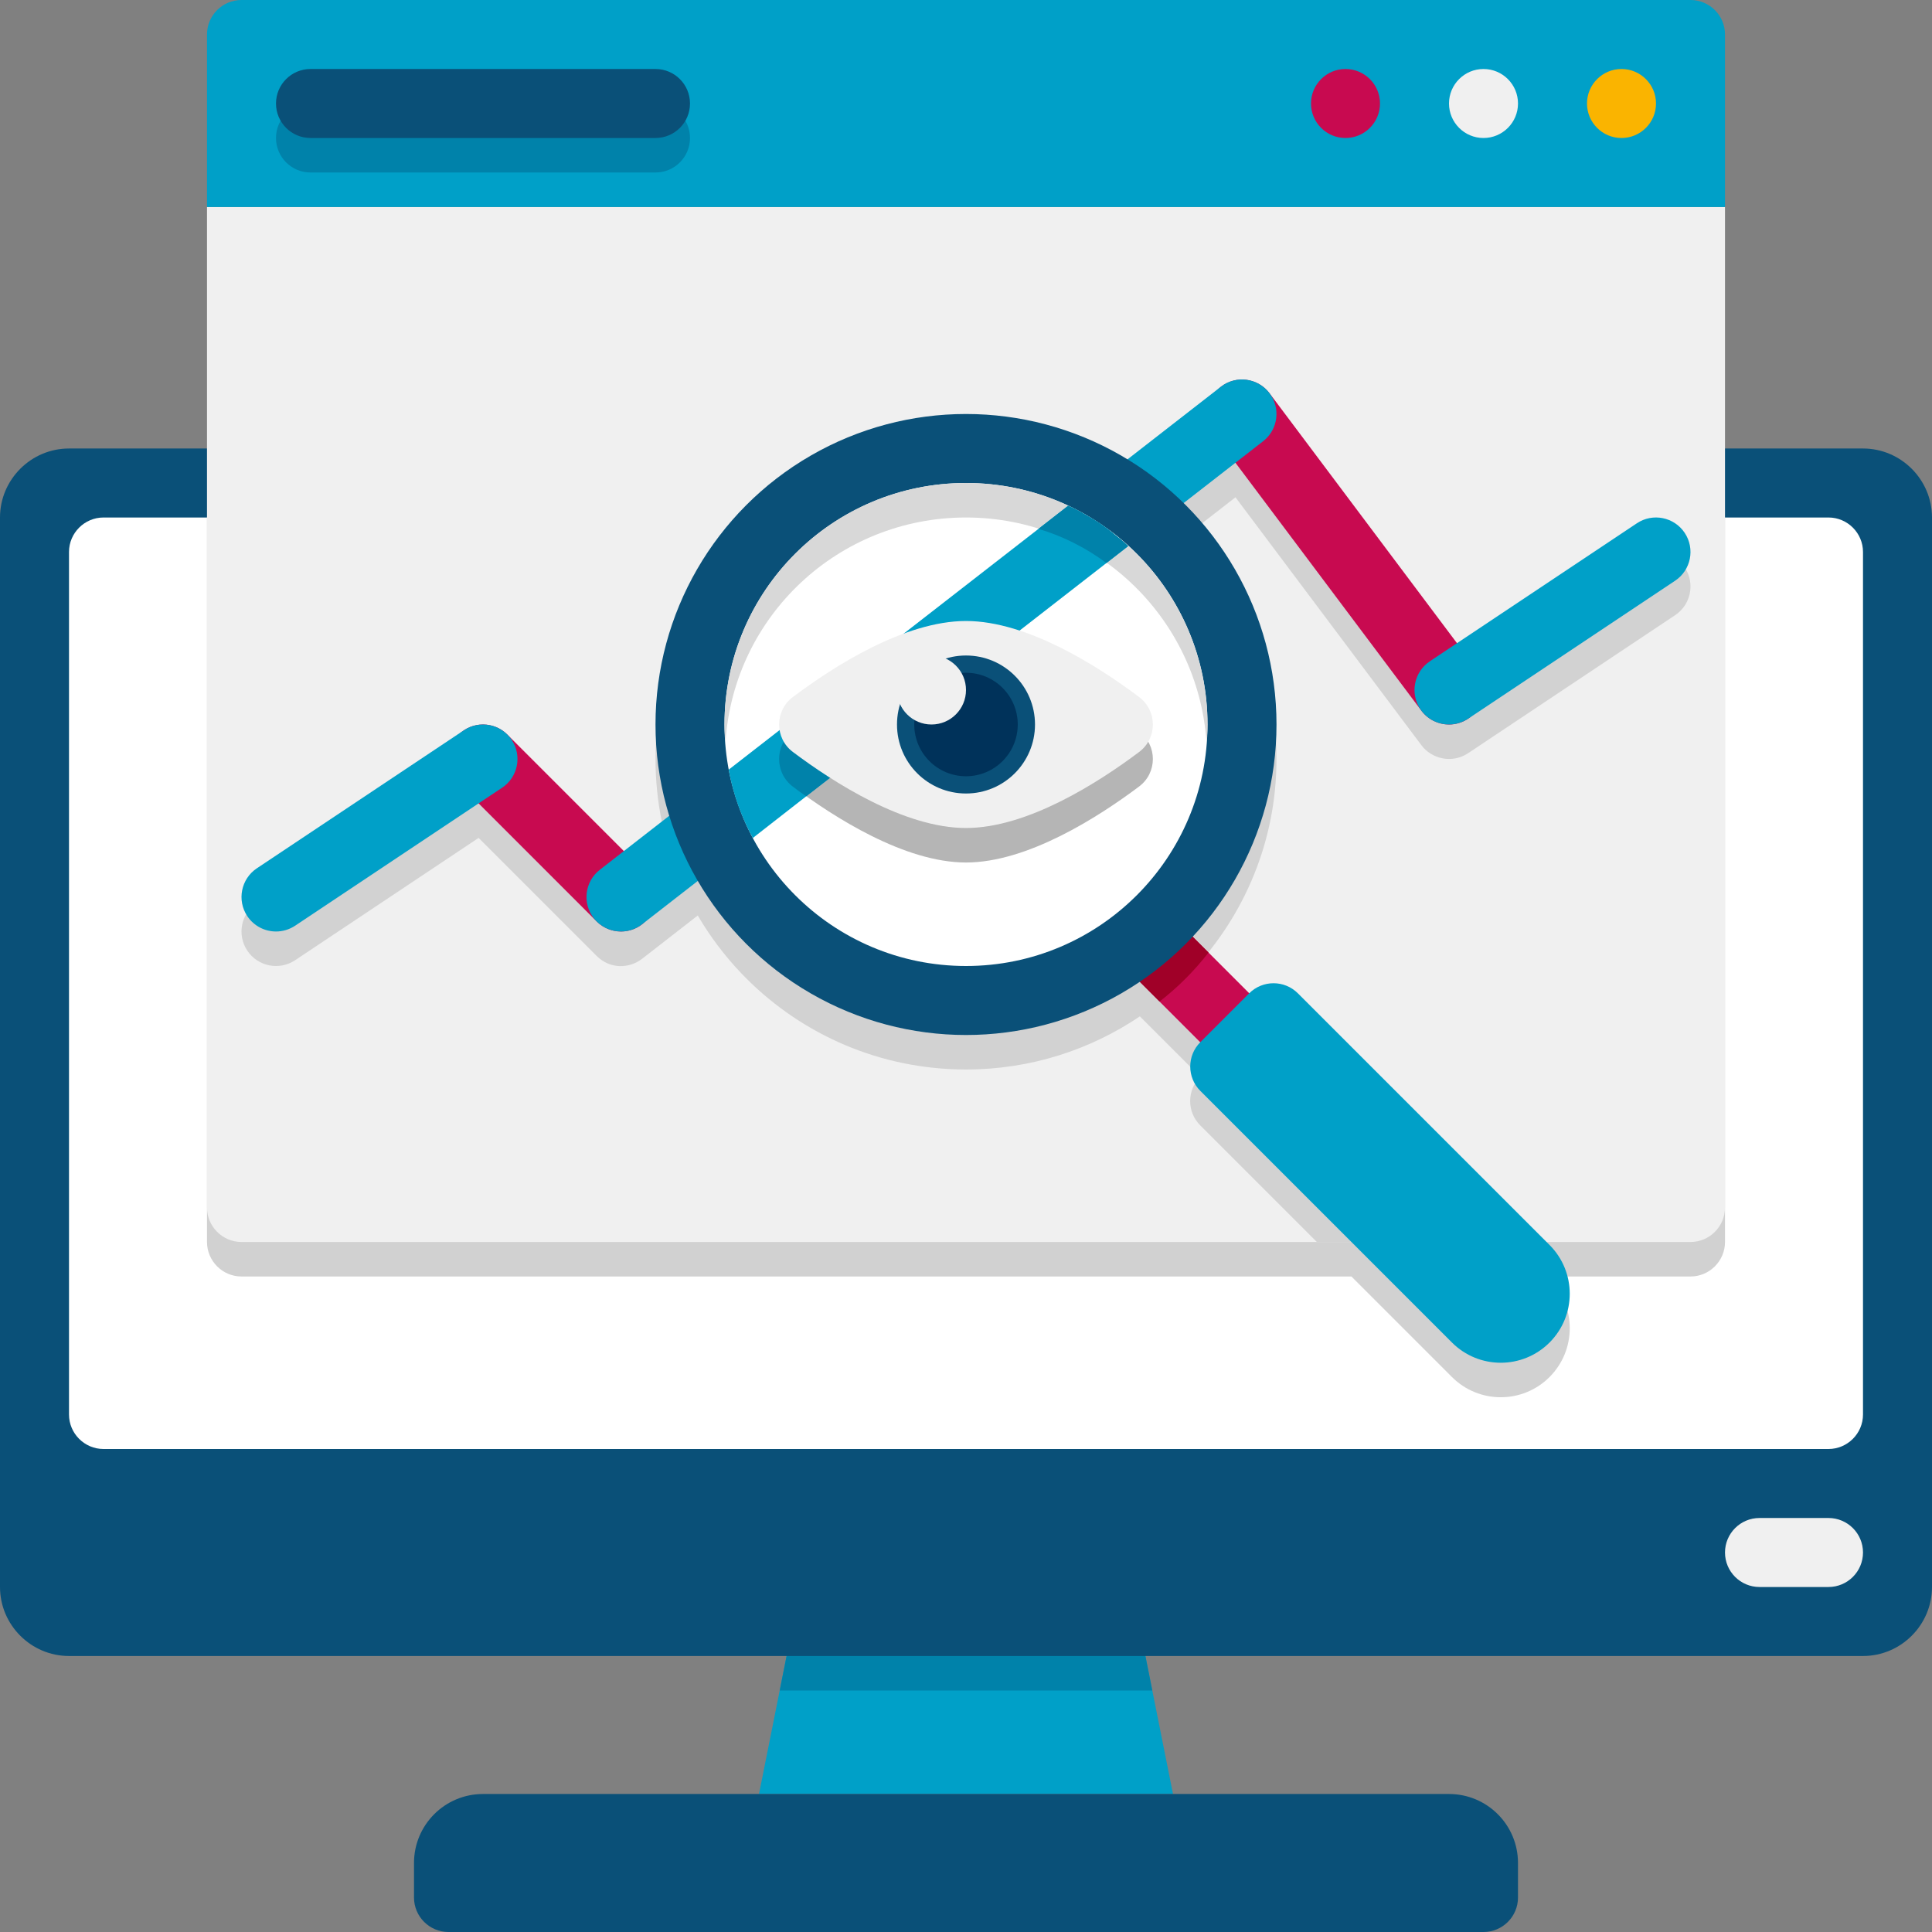 <?xml version="1.0" encoding="UTF-8"?><svg id="Layer_1" xmlns="http://www.w3.org/2000/svg" viewBox="0 0 56 56"><rect x="0" y="0" width="56" height="56" fill="#808080" stroke="none"/><defs><style>.cls-1{fill:#f0f0f0;}.cls-2{fill:#fff;}.cls-3{fill:#d1d1d1;}.cls-4{fill:#d8d8d8;}.cls-5{fill:#00325a;}.cls-6{fill:#a00028;}.cls-7{fill:#0a5078;}.cls-8{fill:#00a0c8;}.cls-9{fill:#0082aa;}.cls-10{fill:#fab400;}.cls-11{fill:#c80a50;}.cls-12{fill:#b5b5b5;}.cls-13{fill:#d2d2d2;}</style></defs><polygon class="cls-8" points="34 52 22 52 22.6 49 24 42 32 42 33.4 49 34 52"/><polygon class="cls-9" points="33.4 49 22.6 49 24 42 32 42 33.4 49"/><path class="cls-7" d="m43,56H13c-.552,0-1-.448-1-1v-1c0-1.105.895-2,2-2h28c1.105,0,2,.895,2,2v1c0,.552-.448,1-1,1Zm13-41v31c0,1.1-.9,2-2,2H2c-1.1,0-2-.9-2-2V15c0-1.1.9-2,2-2h52c1.1,0,2,.9,2,2Z"/><path class="cls-2" d="m54,16v25c0,.55-.45,1-1,1H3c-.55,0-1-.45-1-1v-25c0-.55.45-1,1-1h50c.55,0,1,.45,1,1Z"/><path class="cls-1" d="m51,46h2c.552,0,1-.448,1-1h0c0-.552-.448-1-1-1h-2c-.552,0-1,.448-1,1h0c0,.552.448,1,1,1Z"/><path class="cls-3" d="m6,15v21c0,.55.45,1,1,1h32.172l2.914,2.914c.781.781,2.047.781,2.828,0s.781-2.047,0-2.828l-.086-.086h4.172c.55,0,1-.45,1-1V15H6Z"/><path class="cls-1" d="m50,6v29c0,.55-.45,1-1,1H7c-.55,0-1-.45-1-1V6h44Z"/><path class="cls-13" d="m48.832,16.445c-.307-.46-.928-.584-1.387-.277l-5.213,3.475-5.432-7.243c-.344-.441-.995-.506-1.414-.189l-17.303,13.458-3.376-3.376c-.304-.304-.875-.384-1.262-.125l-6,4c-.459.307-.583.927-.277,1.387.307.46.926.583,1.387.277l5.318-3.545,3.42,3.42c.397.397.959.365,1.321.082l17.197-13.375,5.389,7.186c.297.4.892.539,1.354.232l6-4c.46-.307.584-.927.278-1.387Z"/><path class="cls-11" d="m42.001,21c-.304,0-.604-.138-.801-.4l-6-8c-.332-.441-.242-1.068.2-1.399.443-.33,1.069-.241,1.4.2l6,8c.332.441.242,1.068-.2,1.399-.18.135-.391.2-.599.2Zm-24.001,6c-.256,0-.512-.098-.707-.293l-4-4c-.391-.391-.391-1.023,0-1.414s1.023-.391,1.414,0l4,4c.391.391.391,1.023,0,1.414-.195.195-.451.293-.707.293Z"/><path class="cls-13" d="m43.82,36h-5.65l-3.38-3.38c-.39-.39-.39-1.02,0-1.41l-1.75-1.75c-1.44.97-3.17,1.54-5.04,1.54-4.97,0-9-4.03-9-9s4.03-9,9-9,9,4.03,9,9c0,2.38-.93,4.53-2.44,6.14l1.65,1.65c.39-.39,1.02-.39,1.41,0l6.2,6.21Z"/><path class="cls-8" d="m18,27c-.298,0-.593-.133-.79-.386-.339-.437-.26-1.064.176-1.403l18-14c.434-.341,1.063-.262,1.403.175.339.437.26,1.064-.176,1.403l-18,14c-.181.143-.398.211-.613.211Z"/><rect class="cls-11" x="31.995" y="22.049" width="2.008" height="9.899" transform="translate(-9.426 31.243) rotate(-45.001)"/><path class="cls-6" d="m35.03,27.61c-.41.53-.89,1.01-1.42,1.42l-4.82-4.82,1.42-1.42,4.82,4.82Z"/><circle class="cls-7" cx="28" cy="21" r="9"/><circle class="cls-2" cx="28" cy="21" r="7"/><path class="cls-4" d="m35,21c0,.17-.01.34-.03.5-.25-3.61-3.25-6.5-6.97-6.5-3.7,0-6.73,2.86-6.97,6.5-.02-.16-.03-.33-.03-.5,0-3.87,3.13-7,7-7,3.89,0,7,3.16,7,7Z"/><path class="cls-12" d="m33.019,21.205c.53.398.53,1.193,0,1.591-1.183.888-3.236,2.204-5.019,2.204s-3.836-1.316-5.019-2.205c-.53-.398-.53-1.193,0-1.591,1.183-.888,3.236-2.204,5.019-2.204s3.836,1.316,5.019,2.205Z"/><path class="cls-8" d="m32.7,15.83l-.63.49-3.51,2.73-5.19,4.03-1.55,1.21c-.33-.61-.57-1.27-.7-1.98l8.98-6.98.86-.67c.16.07.32.15.47.24.33.18.63.38.92.63.12.09.24.19.35.3Z"/><path class="cls-9" d="m32.7,15.83l-.63.49c-.59-.44-1.26-.78-1.97-.99l.86-.67c.16.07.32.15.47.24.33.18.63.38.92.63.12.09.24.19.35.3Zm-4.14,3.22l-5.19,4.03c-.14-.09-.27-.19-.39-.28-.53-.4-.53-1.2,0-1.6,1.18-.88,3.24-2.2,5.02-2.2.18,0,.37.01.56.05Z"/><path class="cls-1" d="m33.019,20.205c.53.398.53,1.193,0,1.591-1.183.888-3.236,2.204-5.019,2.204s-3.836-1.316-5.019-2.205c-.53-.398-.53-1.193,0-1.591,1.183-.888,3.236-2.204,5.019-2.204s3.836,1.316,5.019,2.205Z"/><circle class="cls-7" cx="28" cy="21" r="2"/><circle class="cls-5" cx="28" cy="21" r="1.5"/><circle class="cls-1" cx="27" cy="20" r="1"/><path class="cls-8" d="m42.086,38.914l-7.293-7.293c-.391-.391-.391-1.024,0-1.414l1.414-1.414c.391-.391,1.024-.391,1.414,0l7.293,7.293c.781.781.781,2.047,0,2.828h0c-.781.781-2.047.781-2.828,0Zm7.914-32.914H6V1c0-.552.448-1,1-1h42c.552,0,1,.448,1,1v5Z"/><path class="cls-9" d="m19,5h-10c-.552,0-1-.448-1-1h0c0-.552.448-1,1-1h10c.552,0,1,.448,1,1h0c0,.552-.448,1-1,1Z"/><path class="cls-10" d="m47,4h0c.552,0,1-.448,1-1h0c0-.552-.448-1-1-1h0c-.552,0-1,.448-1,1h0c0,.552.448,1,1,1Z"/><path class="cls-1" d="m43,4h0c.552,0,1-.448,1-1h0c0-.552-.448-1-1-1h0c-.552,0-1,.448-1,1h0c0,.552.448,1,1,1Z"/><path class="cls-11" d="m39,4h0c.552,0,1-.448,1-1h0c0-.552-.448-1-1-1h0c-.552,0-1,.448-1,1h0c0,.552.448,1,1,1Z"/><path class="cls-7" d="m19,4h-10c-.552,0-1-.448-1-1h0c0-.552.448-1,1-1h10c.552,0,1,.448,1,1h0c0,.552-.448,1-1,1Z"/><path class="cls-8" d="m42.001,21c-.323,0-.64-.156-.833-.445-.306-.46-.182-1.08.277-1.387l6-4c.458-.307,1.08-.183,1.387.277.306.46.182,1.08-.277,1.387l-6,4c-.171.113-.364.168-.554.168Zm-34,6c-.323,0-.64-.156-.833-.445-.306-.46-.182-1.08.277-1.387l6-4c.459-.306,1.08-.183,1.387.277.306.46.182,1.08-.277,1.387l-6,4c-.171.113-.364.168-.554.168Z"/></svg>